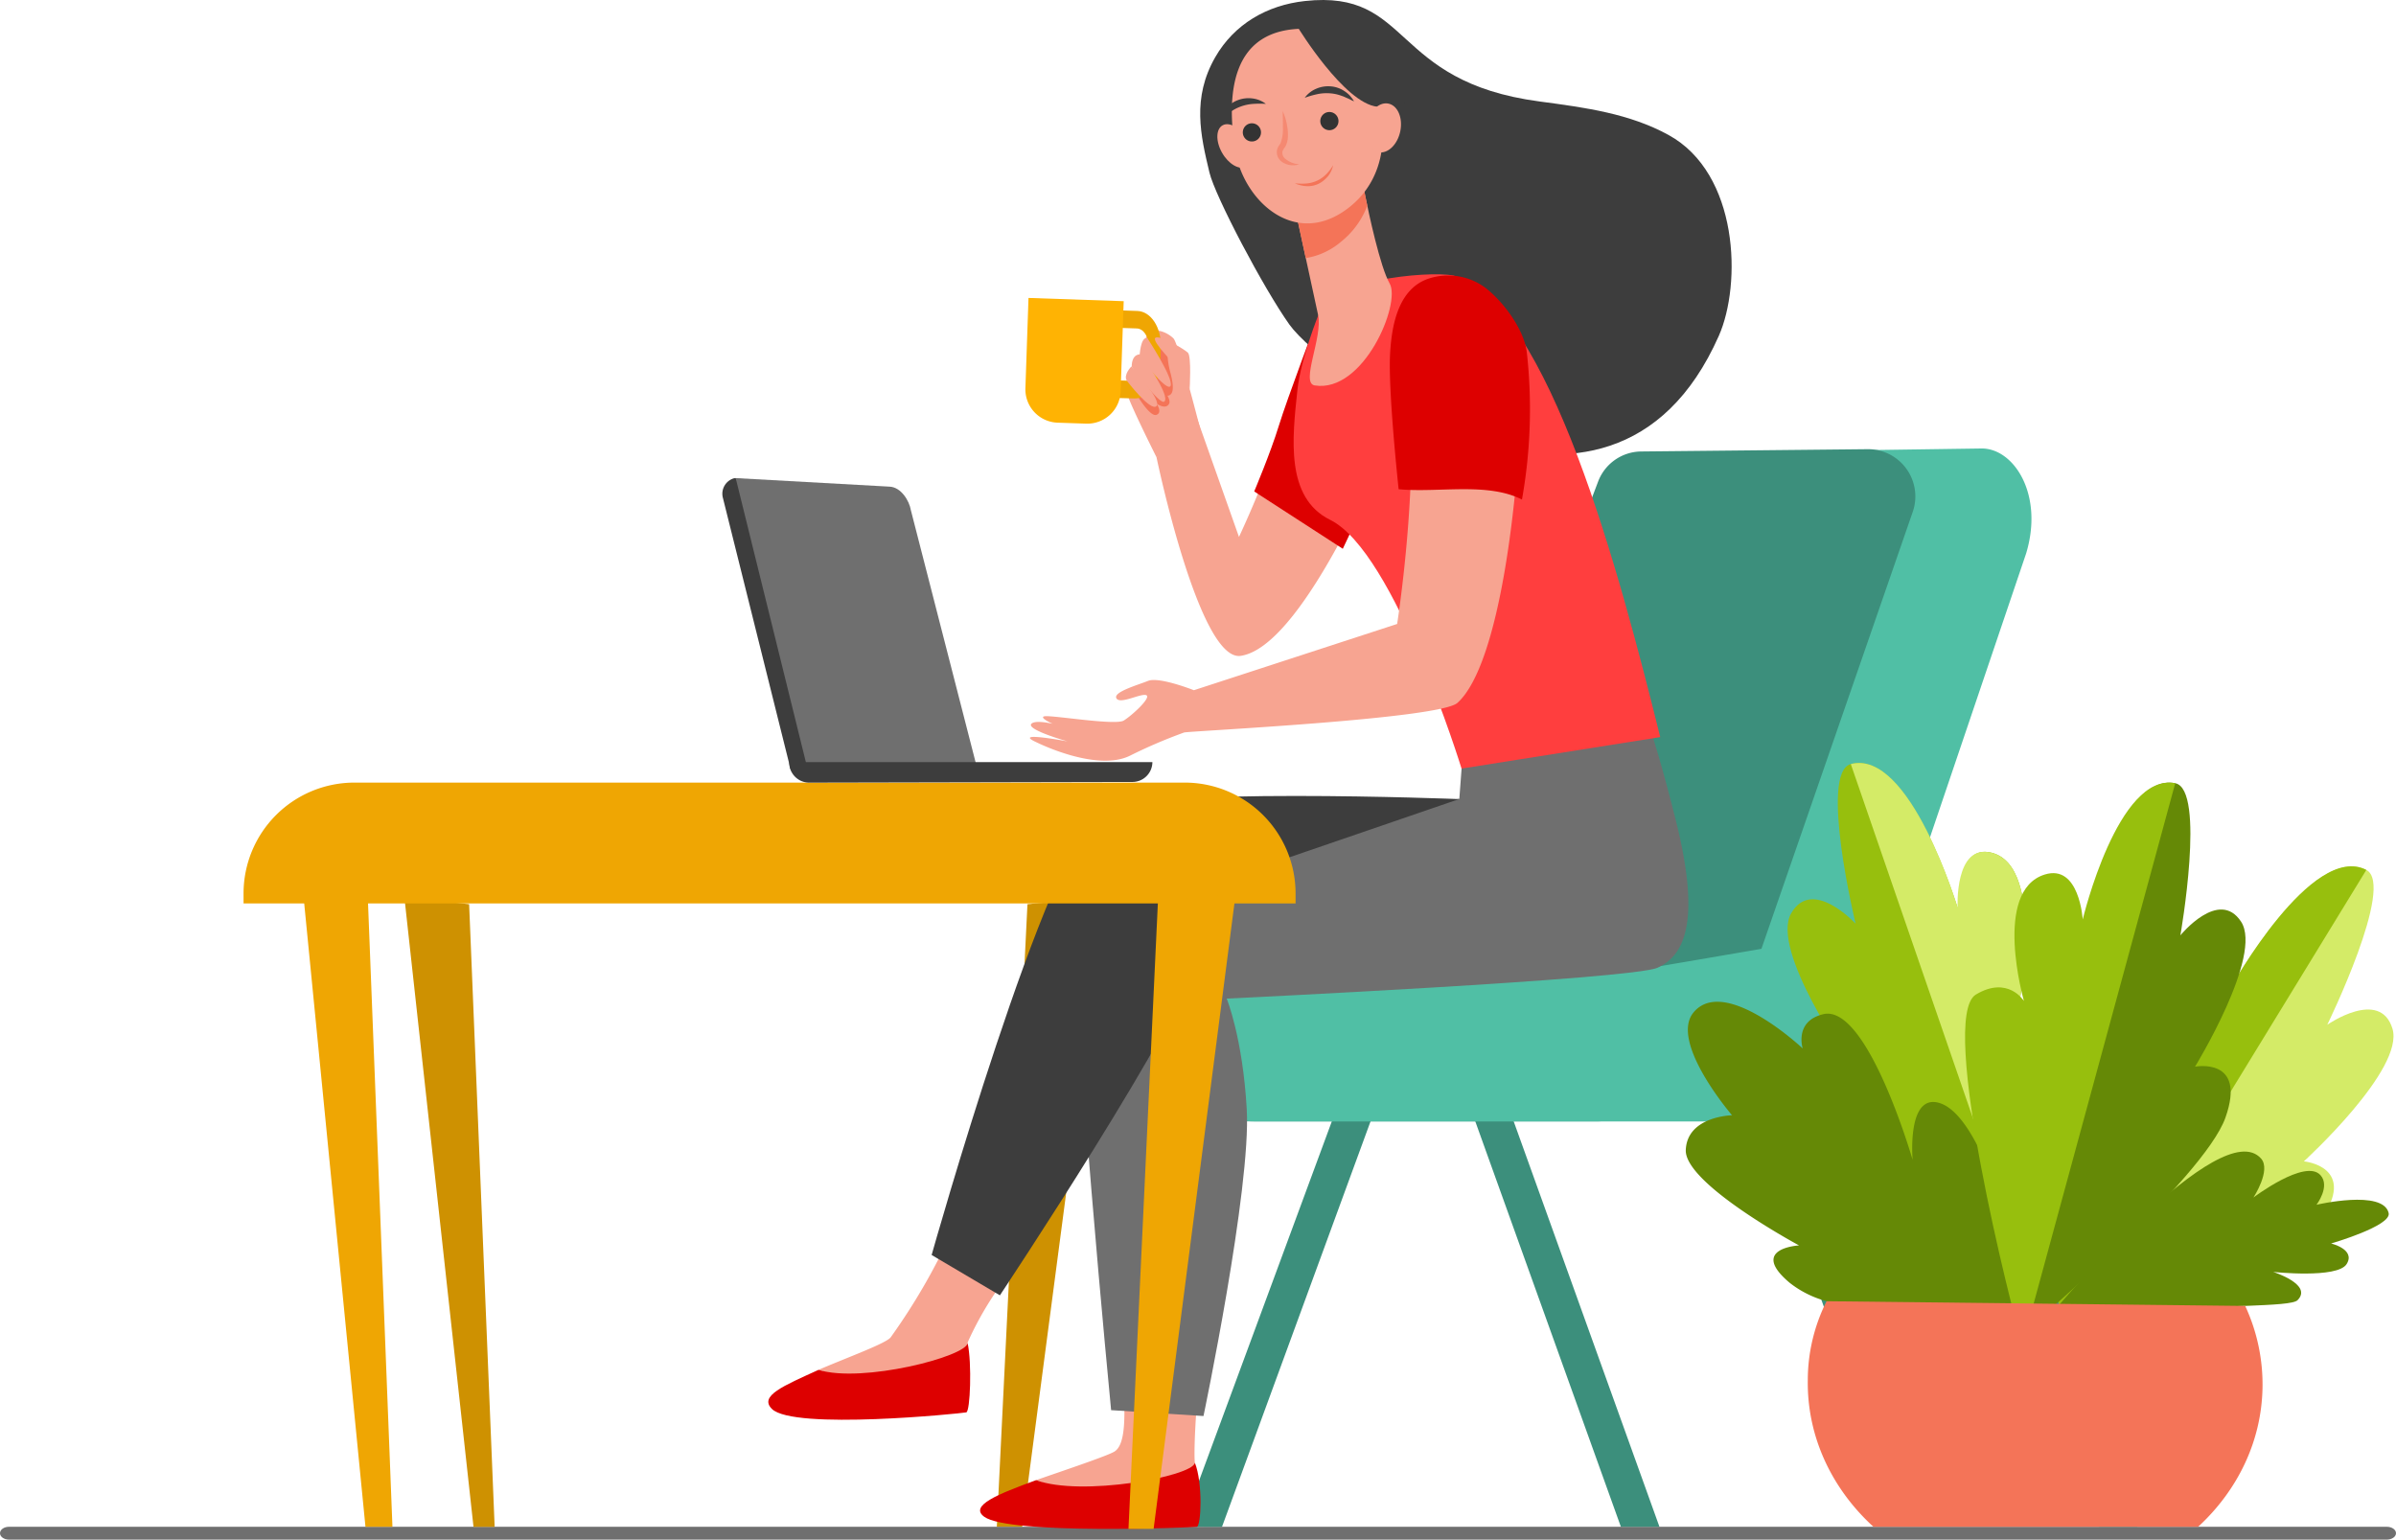 <svg xmlns="http://www.w3.org/2000/svg" viewBox="0 0 568.206 365.152"><path fill="#d4eb67" d="M488.093 326.444s52.625-23.609 62.013-36.714-3.75-14.291-3.75-14.291 23.967-21.856 21.008-31.479-15.453-.922-15.453-.922 16.193-33.148 9.258-36.719c-12.917-6.653-32.485 28.548-32.485 28.548s4.46-15.422-4.591-15.209c-13.65.322-14.229 35.516-14.229 35.516s-2.81-6.883-11.165-2.768c-14.989 7.385-10.607 74.035-10.607 74.035"/><path fill="#97bf0d" d="M496.592 252.856c8.355-4.115 13.272 2.319 13.272 2.319s.579-35.194 14.229-35.516c9.051-.213 5.008 14.434 5.008 14.434s19.15-34.427 32.068-27.773L487.78 326.26c-.214-8.548-5.188-66.506 8.813-73.4"/><path fill="#ce9101" d="m243.66 214.448-7.264 147.662 6.02.006 19.664-149.375Z"/><path fill="#6f6f6f" d="M0 363.629c0-.84.95-1.521 2.121-1.521h563.915c1.2 0 2.17.681 2.17 1.521s-.971 1.522-2.17 1.522H2.121C.95 365.151 0 364.47 0 363.629"/><path fill="#f7a491" d="m283.266 97.528 10.557 29.819a263.412 263.412 0 0 0 15.187-41.674c9.238 3.295 15.218 7.017 22.515 13.363-8.528 20.716-24.607 54.647-37.3 56.514-9.882 1.452-19.964-47.117-19.964-47.117Z"/><path fill="#f7a491" d="M278.304 80.287c-1.233-1.3-4.232-2.7-5.746-1.328s-.9 3.625-1.751 4.738a15.812 15.812 0 0 0-2.141 4.351c-.143.447-1.142 3.855-1.441 4.828s7.032 15.557 7.032 15.557l10.689-5.467s-5.408-21.383-6.641-22.678"/><path fill="#d00" d="M312.791 74.535s-7.591 20.128-9.534 26.483-5.826 15.537-5.826 15.537l21.01 13.6 14.831-31.427Z"/><path fill="#f47458" d="M276.858 82.722v.616a18.922 18.922 0 0 0 .679 4.954c.5 1.855.972 4.357.135 5.193-1.387 1.387-2.385-1.747-2.385-1.747s2.568 2.763 1.979 3.979c-.773 1.6-3.011 0-3.011 0s1.515 2.1 0 2.675-4.581-4.611-4.581-4.611l-1.79-2.578 7.4-8.956Z"/><path fill="#efa603" d="m269.013 94.499-4.4-.117 1.136-4.15 3.408.116c1.611.055 2.985-1.762 3.063-4.05l.142-4.15c.078-2.289-1.168-4.2-2.779-4.25l-4.382-.15.142-4.15 4.381.15c3.221.11 5.715 3.923 5.558 8.5l-.142 4.15c-.156 4.577-2.9 8.211-6.126 8.1"/><path fill="#ffb303" d="m243.824 73.072-.651 19a7.908 7.908 0 0 0 7.633 8.174l6.773.231a7.907 7.907 0 0 0 8.173-7.632l.732-21.412-22.579-.772Z"/><path fill="#f7a491" d="M272.079 80.173s6.343 9.663 5.52 11.348-7.355-6.986-7.355-6.986.185-4.715 1.835-4.362"/><path fill="#f7a491" d="M268.379 87.041s6.595 9 7.7 8.222c1.746-1.235-5.526-11.214-5.526-11.214s-2.174-.383-2.174 2.992"/><path fill="#f7a491" d="M267.214 90.282s5.641 7.431 7.041 6.031-5.96-9.389-5.96-9.389-1.936 1.93-1.081 3.357m14.908 1.96s.458-7.723-.406-8.587-6.88-4.378-7.757-3.5 5.122 6.77 5.122 6.77Z"/><path fill="#3c8f7c" d="m393.535 362.106-42.321-117.711-8.015 3.015 41.189 114.7Z"/><path fill="#3c8f7c" d="M263.668 225.037h115.031a17.845 17.845 0 0 1 17.845 17.845v5.225a17.845 17.845 0 0 1-17.845 17.845H263.668a17.845 17.845 0 0 1-17.845-17.845v-5.227a17.845 17.845 0 0 1 17.845-17.845m196.499 136.489-42.339-117.78-8.015 3.014 41.272 114.766Z"/><path fill="#3c8f7c" d="m289.797 362.116 41.375-112.949-8.014-3.017-42.84 115.961Z"/><path fill="#50bfa5" d="M352.671 228.455h15.89l41.46-114.17a11.033 11.033 0 0 1 10.178-7.206l49.7-.713c7.653-.077 14.831 10.858 10.593 24.894l-31.724 93.683h.017l-8.748 28.1-93.18.98Z"/><path fill="#3c8f7c" d="m335.368 229.513 80.863-.177 37.332-107.818a11.208 11.208 0 0 0-10.5-14.986l-53.923.546a11.031 11.031 0 0 0-10.178 7.206Z"/><path fill="#50bfa5" d="M297.591 225.064s54.843 10.852 69.872 8.433c19.233-3.095 50.257-8.461 50.257-8.461 10.618 0 23.038 8.017 23.038 17.873v5.226c0 9.855-8.609 17.845-19.227 17.845h-123.94c-10.619 0-19.228-7.99-19.228-17.845v-5.227c0-9.856 8.608-17.846 19.228-17.846"/><path fill="#f7a491" d="M286.048 316.2c-2.234 10.071-3.112 28.757-2.655 30.932a10.671 10.671 0 0 1-.883 3.775c-13.049 7.18-26.143 4.117-36.794.13 7.364-2.547 17.128-5.836 18.6-6.786 3.845-2.477 1.937-15.194 1.3-31.3 5.234 5.769 13.01.689 20.431 3.252"/><path fill="#d00" d="M283.369 346.934c1.919 4.848 1.473 15.025.467 15.176-1.2.181-44.491 1.92-50.413-2.368-3.652-2.645 3.246-5.379 12.295-8.7 10.65 3.987 37.023-.845 37.652-4.1"/><path fill="#6f6f6f" d="m347.034 176.674-.957 12.78s-89.364 12.44-90.8 28.82 8.221 116.174 8.221 116.174l21.907 1.394s11.32-54.027 10.261-72.742c-.963-17.01-4.757-26.262-4.757-26.262s96.08-4.551 102.19-7.325 10.457-10.42 4.352-34.816-9.334-30.665-9.334-30.665Z"/><path fill="#3d3d3d" d="M286.813 40.894c-2.108-8.8-4.171-17.665 1.384-27.338 4.495-7.828 12.265-12.332 21.254-13.313 25.482-2.779 20.036 19.089 55.65 23.823 11.066 1.471 21.347 2.885 30.586 7.945 16.684 9.136 17.374 35.37 11.918 47.667-26.111 58.84-93.594 8.832-101.809-2.68-6.11-8.565-17.631-30.438-18.987-36.105"/><path fill="#ff3e3e" d="M307.671 92.548c.806-7.612 5.12-18.186 5.12-18.186.935-7.665 25.581-10.27 31.956-9 22.6 7.125 39.281 70.424 48.972 109.455l-47.118 7.468s-15.814-51.427-31.153-58.989c-10.682-5.266-8.974-19.454-7.777-30.746"/><path fill="#f7a491" d="M323.442 44.841s.1.525.282 1.42c.867 4.291 3.576 17.069 5.832 20.982 2.727 4.729-6.164 26.011-17.773 24.17-3.456-.548 1.963-11.439.8-16.712-.66-2.982-2.663-12.267-4.279-19.773-1.241-5.768-2.254-10.485-2.254-10.485Z"/><path fill="#f47458" d="M323.725 46.257c-.181-.894-.282-1.42-.282-1.42l-17.4-.4s1.013 4.717 2.255 10.485c.435 2.018.9 4.165 1.353 6.283a16.911 16.911 0 0 0 8.307-3.82 20.129 20.129 0 0 0 6.292-8.586 258.13 258.13 0 0 1-.528-2.544"/><path fill="#f7a491" d="M309.978 6.825a21.041 21.041 0 0 1 12.234 7c5.14 6.1 10.68 24.96-2.088 35.215s-25.384-1.353-27.254-13.66-1.492-29 17.109-28.558"/><path fill="#f7a491" d="M289.782 36.179c1.524 2.718 4.082 4.223 5.714 3.362s1.719-3.763.195-6.481-4.082-4.223-5.713-3.362-1.719 3.763-.2 6.481"/><path fill="#3d3d3d" d="M307.815 6.54s10.955 17.936 18.792 18.765 8.866 10.359 8.866 10.359-2.8-21.961-10.561-26.2-17.1-2.928-17.1-2.928"/><path fill="#f7a491" d="M324.045 29.578c-.638 3.185.644 6.106 2.863 6.524s4.533-1.825 5.171-5.011-.645-6.106-2.863-6.524-4.533 1.825-5.171 5.011m9.973 61.914c2.514 23.449-2.689 56.494-2.689 56.494l-48.2 15.714s-8.229-3.257-10.858-2.216-8.4 2.676-7.5 4.158 5.8-1.278 7.071-.761-3.4 4.829-5.364 6.019-16.485-1.245-18.658-1.032c-1.171.114.016.993 1.816 1.79-2.088-.445-4.222-.684-4.982-.054-1.66 1.375 8.516 4.235 8.516 4.235s-13.435-2.542-7.349.219c0 0 14.148 7.1 22.129 3.179a120.482 120.482 0 0 1 12.856-5.508c.779-.324 60.562-3.167 64.828-7.027 10.141-9.177 14.486-49.137 15.131-72.222a65.008 65.008 0 0 0-26.744-2.988"/><path fill="#d00" d="M329.652 83.985c.36-6.793 1.924-15.53 9.181-17.92a14.807 14.807 0 0 1 13.331 2.119c4.328 3.3 9.351 10.01 9.933 15.511a121.706 121.706 0 0 1-1.168 34.785c-8.232-4.177-19.818-1.557-29.246-2.45 0-.07-2.505-23.069-2.031-32.045"/><path fill="#f7a491" d="M241.264 299.656a79.871 79.871 0 0 0-11.671 18.454c-.291.557-.4 3.767-.69 4.352-11.879 7.815-24.463 5.648-34.794 2.428 6.8-2.943 16.271-6.354 17.159-7.779a148.219 148.219 0 0 0 14.571-25.27c5.321 5.3 8.24 5.78 15.425 7.814"/><path fill="#d00" d="M229.47 318.54c1.038 4.742.622 16.222-.32 16.432-1.125.252-41 4.292-46.109-.829-3.07-3.08 2.725-5.447 11.069-9.254 10.33 3.22 34.976-3.135 35.36-6.35"/><path fill="#3d3d3d" d="m220.939 297.647 16.184 9.565s44.221-66.447 47.7-81.75c3.179-13.961 15.492-20.258 15.492-20.258l45.708-15.683s-75.127-2.971-85.032 2.972c-12.583 7.551-40.056 105.154-40.056 105.154"/><path fill="#3c8f7c" d="m497.784 362.115-41.609-118.022 8.015-3.073 42.693 121.1Z"/><path fill="#97bf0d" d="M484.406 314.255s-46.305-34.389-52.651-49.208 6.739-13.146 6.739-13.146-18.7-26.506-13.735-35.265 15.288 2.427 15.288 2.427-8.674-35.857-1.132-37.851c14.047-3.715 25.574 34.875 25.574 34.875s-1.034-16.021 7.758-13.863c13.26 3.254 6.246 37.747 6.246 37.747s4.227-6.117 11.5-.3c13.047 10.44-5.587 74.582-5.587 74.582"/><path fill="#d4eb67" d="M491.953 240.565c-7.272-5.818-13.46-.594-13.46-.594s7.015-34.493-6.246-37.747c-8.792-2.157-8 13.017-8 13.017s-11.286-37.743-25.333-34.028l45.836 132.932c2.049-8.3 19.39-63.828 7.2-73.58"/><path fill="#658906" d="M481.669 312.525s-31.569.613-48.477-3.914a24.222 24.222 0 0 1-8.77-4.365c-9.794-8.228 2.22-8.869 2.22-8.869s-27.194-14.607-26.863-22.639 10.971-8.229 10.971-8.229-14.933-17.371-9.142-24.38c7.372-8.923 25.9 8.533 25.9 8.533s-2.076-6.464 4.876-8.127c10.485-2.507 21.194 34.573 21.194 34.573s-1.376-15.14 5.827-13.647c12.924 2.678 22.26 51.061 22.26 51.061"/><path fill="#658906" d="M480.495 315.529s42.118-35.959 47.256-50.444-7.208-12.1-7.208-12.1 16.183-26.352 10.93-34.384-14.4 3.237-14.4 3.237 6.079-34.642-1.217-36.082c-13.591-2.683-22.218 34.733-22.218 34.733s.013-15.306-8.222-12.72c-12.419 3.9-3.654 36.293-3.654 36.293s-4.584-12.11-11.15-6.132c-11.781 10.724 9.882 77.6 9.882 77.6"/><path fill="#97bf0d" d="M468.577 235.878c7.612-4.57 11.392 1.517 11.392 1.517s-7.5-26.076 4.917-29.977c8.235-2.586 9.029 10.651 9.029 10.651s8.347-34.992 21.937-32.31L479.614 318.97c-2.453-7.774-20.1-77.65-11.037-83.093"/><path fill="#658906" d="M487.88 310.005s27.725.415 44.563-.276c6.782-.279 11.563-.5 12.418-1.366 3.687-3.724-5.781-6.7-5.781-6.7s15.222 1.643 17.417-1.86-3.686-4.884-3.686-4.884 14.337-4.157 13.653-7.208c-1.275-5.681-17.109-1.977-17.109-1.977s3.327-4.368.937-7.024c-3.6-4-15.89 5.3-15.89 5.3s4.243-6.46 1.813-9.224c-9.583-10.9-48.336 35.225-48.336 35.225"/><path fill="#f47458" d="M521.279 362.108h-77c-9.807-8.962-15.783-21.305-15.564-34.845a41.747 41.747 0 0 1 4.451-18.651l99.28 1.116a44.215 44.215 0 0 1 4.106 19.316c-.208 12.9-6 24.528-15.27 33.064"/><path fill="#ce9101" d="m111.253 214.448 6.053 147.67h-5.016l-16.4-149.375Z"/><path fill="#efa603" d="M57.759 214.262h249.484v-2.353a26.3 26.3 0 0 0-26.3-26.3H84.056a26.3 26.3 0 0 0-26.3 26.3Z"/><path fill="#efa603" d="m274.602 213.826-6.987 148.786h5.962l19.446-150.51Zm-187.361-.502 5.826 148.786h-6.4L71.88 211.601Z"/><path fill="#3d3d3d" d="M190.415 184.507a2.765 2.765 0 0 0 .613-.069 3.823 3.823 0 0 0 2.579-4.459s-16.834-64.388-17.927-64.8c-.348-.131-1.168-1.786-1.2-1.786a2.527 2.527 0 0 0-.508.067 3.823 3.823 0 0 0-2.579 4.459l15.838 63.492a3.432 3.432 0 0 0 3.184 3.1"/><path fill="#6f6f6f" d="m215.998 120.953 15.785 61.479-40.121.557-17.191-69.6 36.493 2.03c2.757.124 4.686 3.4 5.033 5.533"/><path fill="#3d3d3d" d="M273.285 180.753v.136a4.736 4.736 0 0 1-4.887 4.566l-76.323.16a4.734 4.734 0 0 1-4.9-4.546c0-.107.005-.212.013-.316Z"/><path fill="#f47458" d="M304.193 26.349c.014 1.381.063 2.728.049 4.05a8.975 8.975 0 0 1-.586 3.61l-.1.149a1.84 1.84 0 0 1-.12.186 3.313 3.313 0 0 0-.341.535 2.72 2.72 0 0 0-.3 1.28 2.845 2.845 0 0 0 1.147 2.181 4.646 4.646 0 0 0 4.178.626 5.735 5.735 0 0 1-3.456-1.43 1.828 1.828 0 0 1-.558-1.361 1.521 1.521 0 0 1 .206-.664 2.064 2.064 0 0 1 .209-.315l.163-.236.181-.276a5.377 5.377 0 0 0 .555-2.23 11.275 11.275 0 0 0-.1-2.122 14.416 14.416 0 0 0-1.124-3.983" opacity=".54"/><path fill="#3d3d3d" d="M309.411 23.192a21.669 21.669 0 0 1 3.04-.872 10.674 10.674 0 0 1 2.915-.192 9.859 9.859 0 0 1 2.84.621c.491.129.927.4 1.426.581.483.215.935.495 1.475.7a8.843 8.843 0 0 0-.996-1.357 7.174 7.174 0 0 0-1.32-1.088 6.788 6.788 0 0 0-3.311-1.11 7.094 7.094 0 0 0-3.432.611 6.472 6.472 0 0 0-2.637 2.106m-9.21 1.449a6.469 6.469 0 0 0-3.12-1.285 7.1 7.1 0 0 0-3.466.373 6.787 6.787 0 0 0-2.869 1.99 7.175 7.175 0 0 0-.964 1.414 8.843 8.843 0 0 0-.575 1.585c.46-.352.815-.747 1.219-1.088.428-.315.771-.7 1.207-.957a9.867 9.867 0 0 1 2.553-1.39 10.663 10.663 0 0 1 2.853-.63 21.659 21.659 0 0 1 3.163-.012"/><path fill="#333" d="M313.122 28.449a2.157 2.157 0 1 0 2.41-1.869 2.154 2.154 0 0 0-2.41 1.869m-18.376 2.679a2.157 2.157 0 1 0 2.41-1.869 2.154 2.154 0 0 0-2.41 1.869"/><path fill="#f47458" d="M316.139 39.196a11.167 11.167 0 0 1-1.658 2.158c-2.794 2.757-5.989 2.152-7.395 2.155 3.267 1.306 5.9.6 7.866-1.74a6.044 6.044 0 0 0 1.187-2.573"/></svg>
